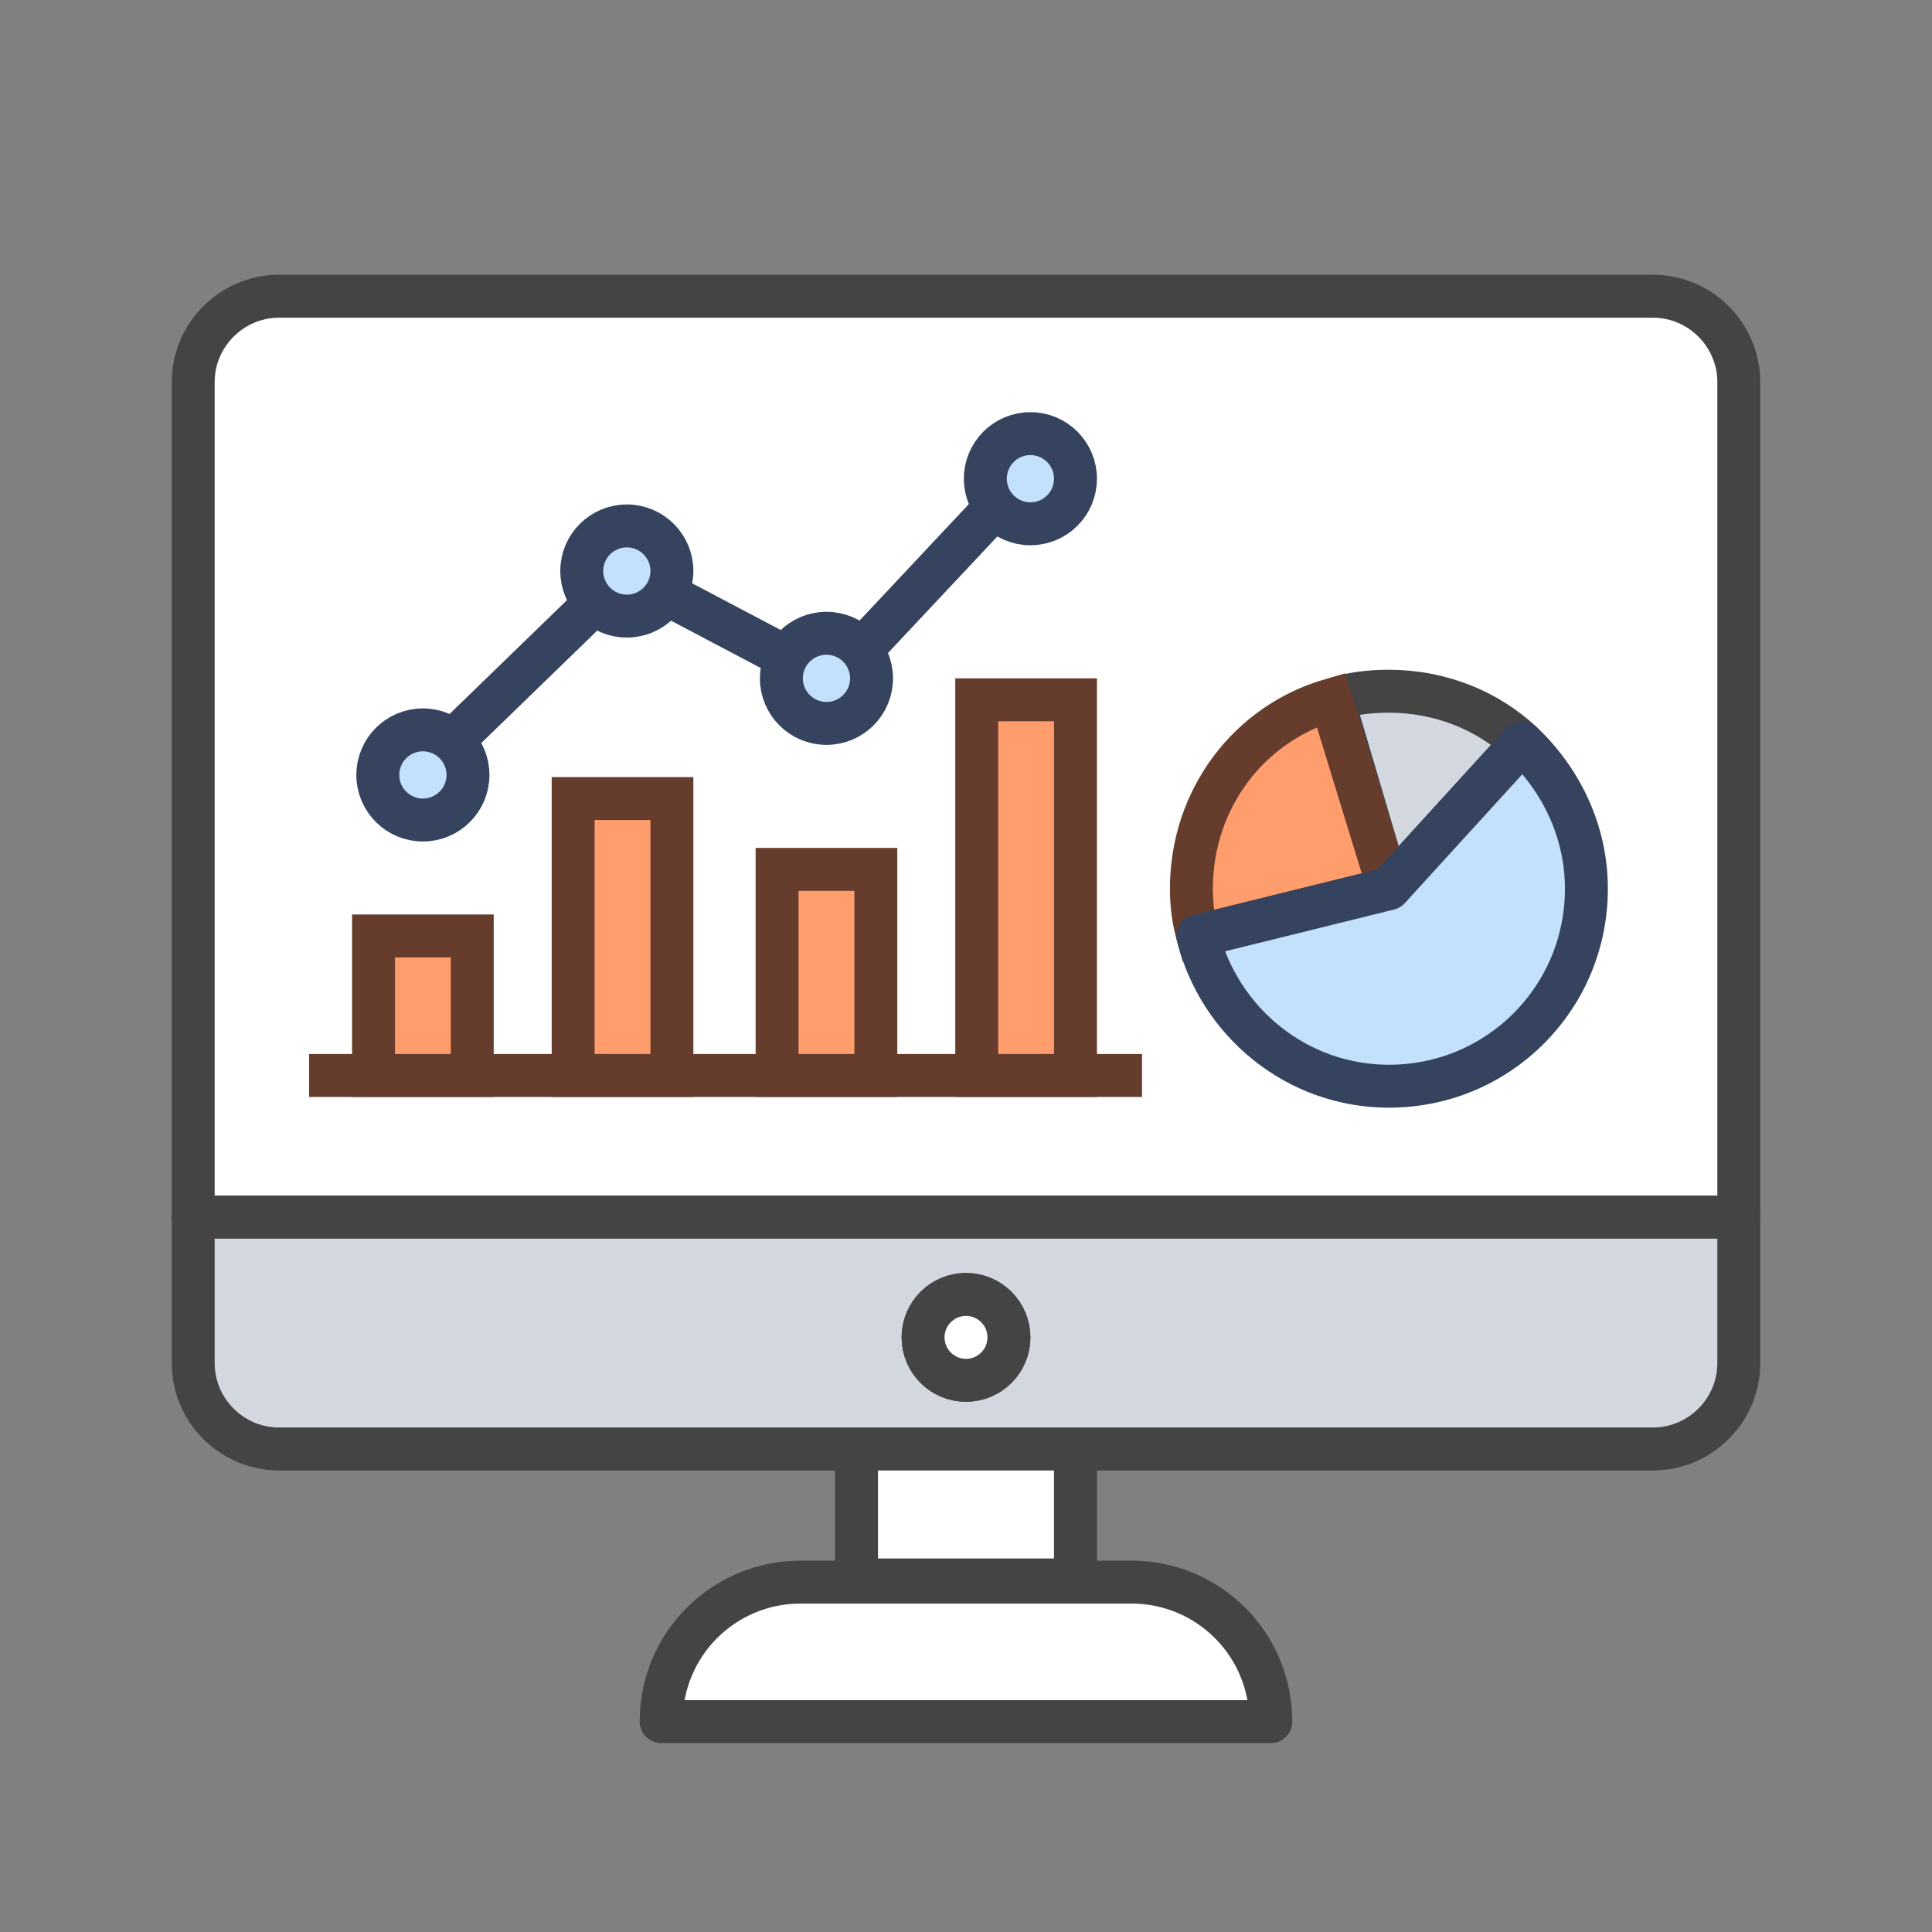 <?xml version="1.0" encoding="utf-8"?>
<!-- Generator: Adobe Illustrator 23.0.3, SVG Export Plug-In . SVG Version: 6.00 Build 0)  -->
<svg version="1.1" id="레이어_1" xmlns="http://www.w3.org/2000/svg" xmlns:xlink="http://www.w3.org/1999/xlink" x="0px"
	 y="0px" viewBox="0 0 90 90" style="enable-background:new 0 0 90 90;" xml:space="preserve">
<rect x="0" y="0" width="90" height="90" fill="#808080" stroke="none"/>
<style type="text/css">
	.st0{fill:#FFFFFF;stroke:#444444;stroke-width:2;stroke-linecap:round;stroke-linejoin:round;stroke-miterlimit:10;}
	.st1{fill:#D3D7DF;stroke:#444444;stroke-width:2;stroke-linecap:round;stroke-linejoin:round;stroke-miterlimit:10;}
	.st2{fill:#FF9D6C;stroke:#663C2D;stroke-width:2;stroke-miterlimit:10;}
	.st3{fill:#C3E0FC;stroke:#36435E;stroke-width:2;stroke-linecap:round;stroke-linejoin:round;stroke-miterlimit:10;}
</style>
<g>
	<g>
		<rect x="39.9" y="67.4" class="st0" width="10.2" height="6.2"/>
		<path class="st0" d="M52.7,73.7H37.3c-3.6,0-6.5,2.9-6.5,6.5v0h28.4l0,0v0C59.2,76.6,56.3,73.7,52.7,73.7z"/>
		<path class="st0" d="M81,17.8c0-2.2-1.8-4-4-4H13c-2.2,0-4,1.8-4,4v38.9h72V17.8z"/>
		<path class="st1" d="M9,56.7v6.8c0,2.2,1.8,4,4,4H77c2.2,0,4-1.8,4-4v-6.8H9z M45,64.3c-1.1,0-2-0.9-2-2c0-1.1,0.9-2,2-2
			s2,0.9,2,2C47,63.4,46.1,64.3,45,64.3z"/>
		<circle class="st0" cx="45" cy="62.3" r="2"/>
	</g>
	<g>
		<g>
			<line class="st2" x1="14.4" y1="50.1" x2="53.2" y2="50.1"/>
			<rect x="17.4" y="43.6" class="st2" width="4.6" height="6.5"/>
			<rect x="26.7" y="37.2" class="st2" width="4.6" height="12.9"/>
			<rect x="36.2" y="40.5" class="st2" width="4.6" height="9.6"/>
			<rect x="45.5" y="32.6" class="st2" width="4.6" height="17.5"/>
		</g>
		<g>
			<circle class="st3" cx="19.7" cy="36.1" r="2.1"/>
			<circle class="st3" cx="29.2" cy="26.6" r="2.1"/>
			<circle class="st3" cx="38.5" cy="31.6" r="2.1"/>
			<circle class="st3" cx="48" cy="22.3" r="2.1"/>
			<line class="st3" x1="21.1" y1="34.5" x2="27.7" y2="28.1"/>
			<line class="st3" x1="31.1" y1="27.7" x2="36.6" y2="30.6"/>
			<line class="st3" x1="40.2" y1="30.2" x2="46.3" y2="23.7"/>
		</g>
	</g>
	<g>
		<g>
			<path class="st1" d="M70.9,34.6c-1.6-1.5-3.8-2.4-6.2-2.4c-0.9,0-1.8,0.1-2.6,0.4l2.6,8.8L70.9,34.6z"/>
			<path class="st2" d="M62,32.6c-3.8,1.1-6.5,4.6-6.5,8.8c0,0.8,0.1,1.5,0.3,2.2l8.9-2.2L62,32.6z"/>
			<path class="st3" d="M70.9,34.6l-6.2,6.8l-8.9,2.2c1,4,4.6,7,8.9,7c5.1,0,9.2-4.1,9.2-9.2C73.9,38.7,72.7,36.3,70.9,34.6z"/>
		</g>
	</g>
</g>
</svg>
